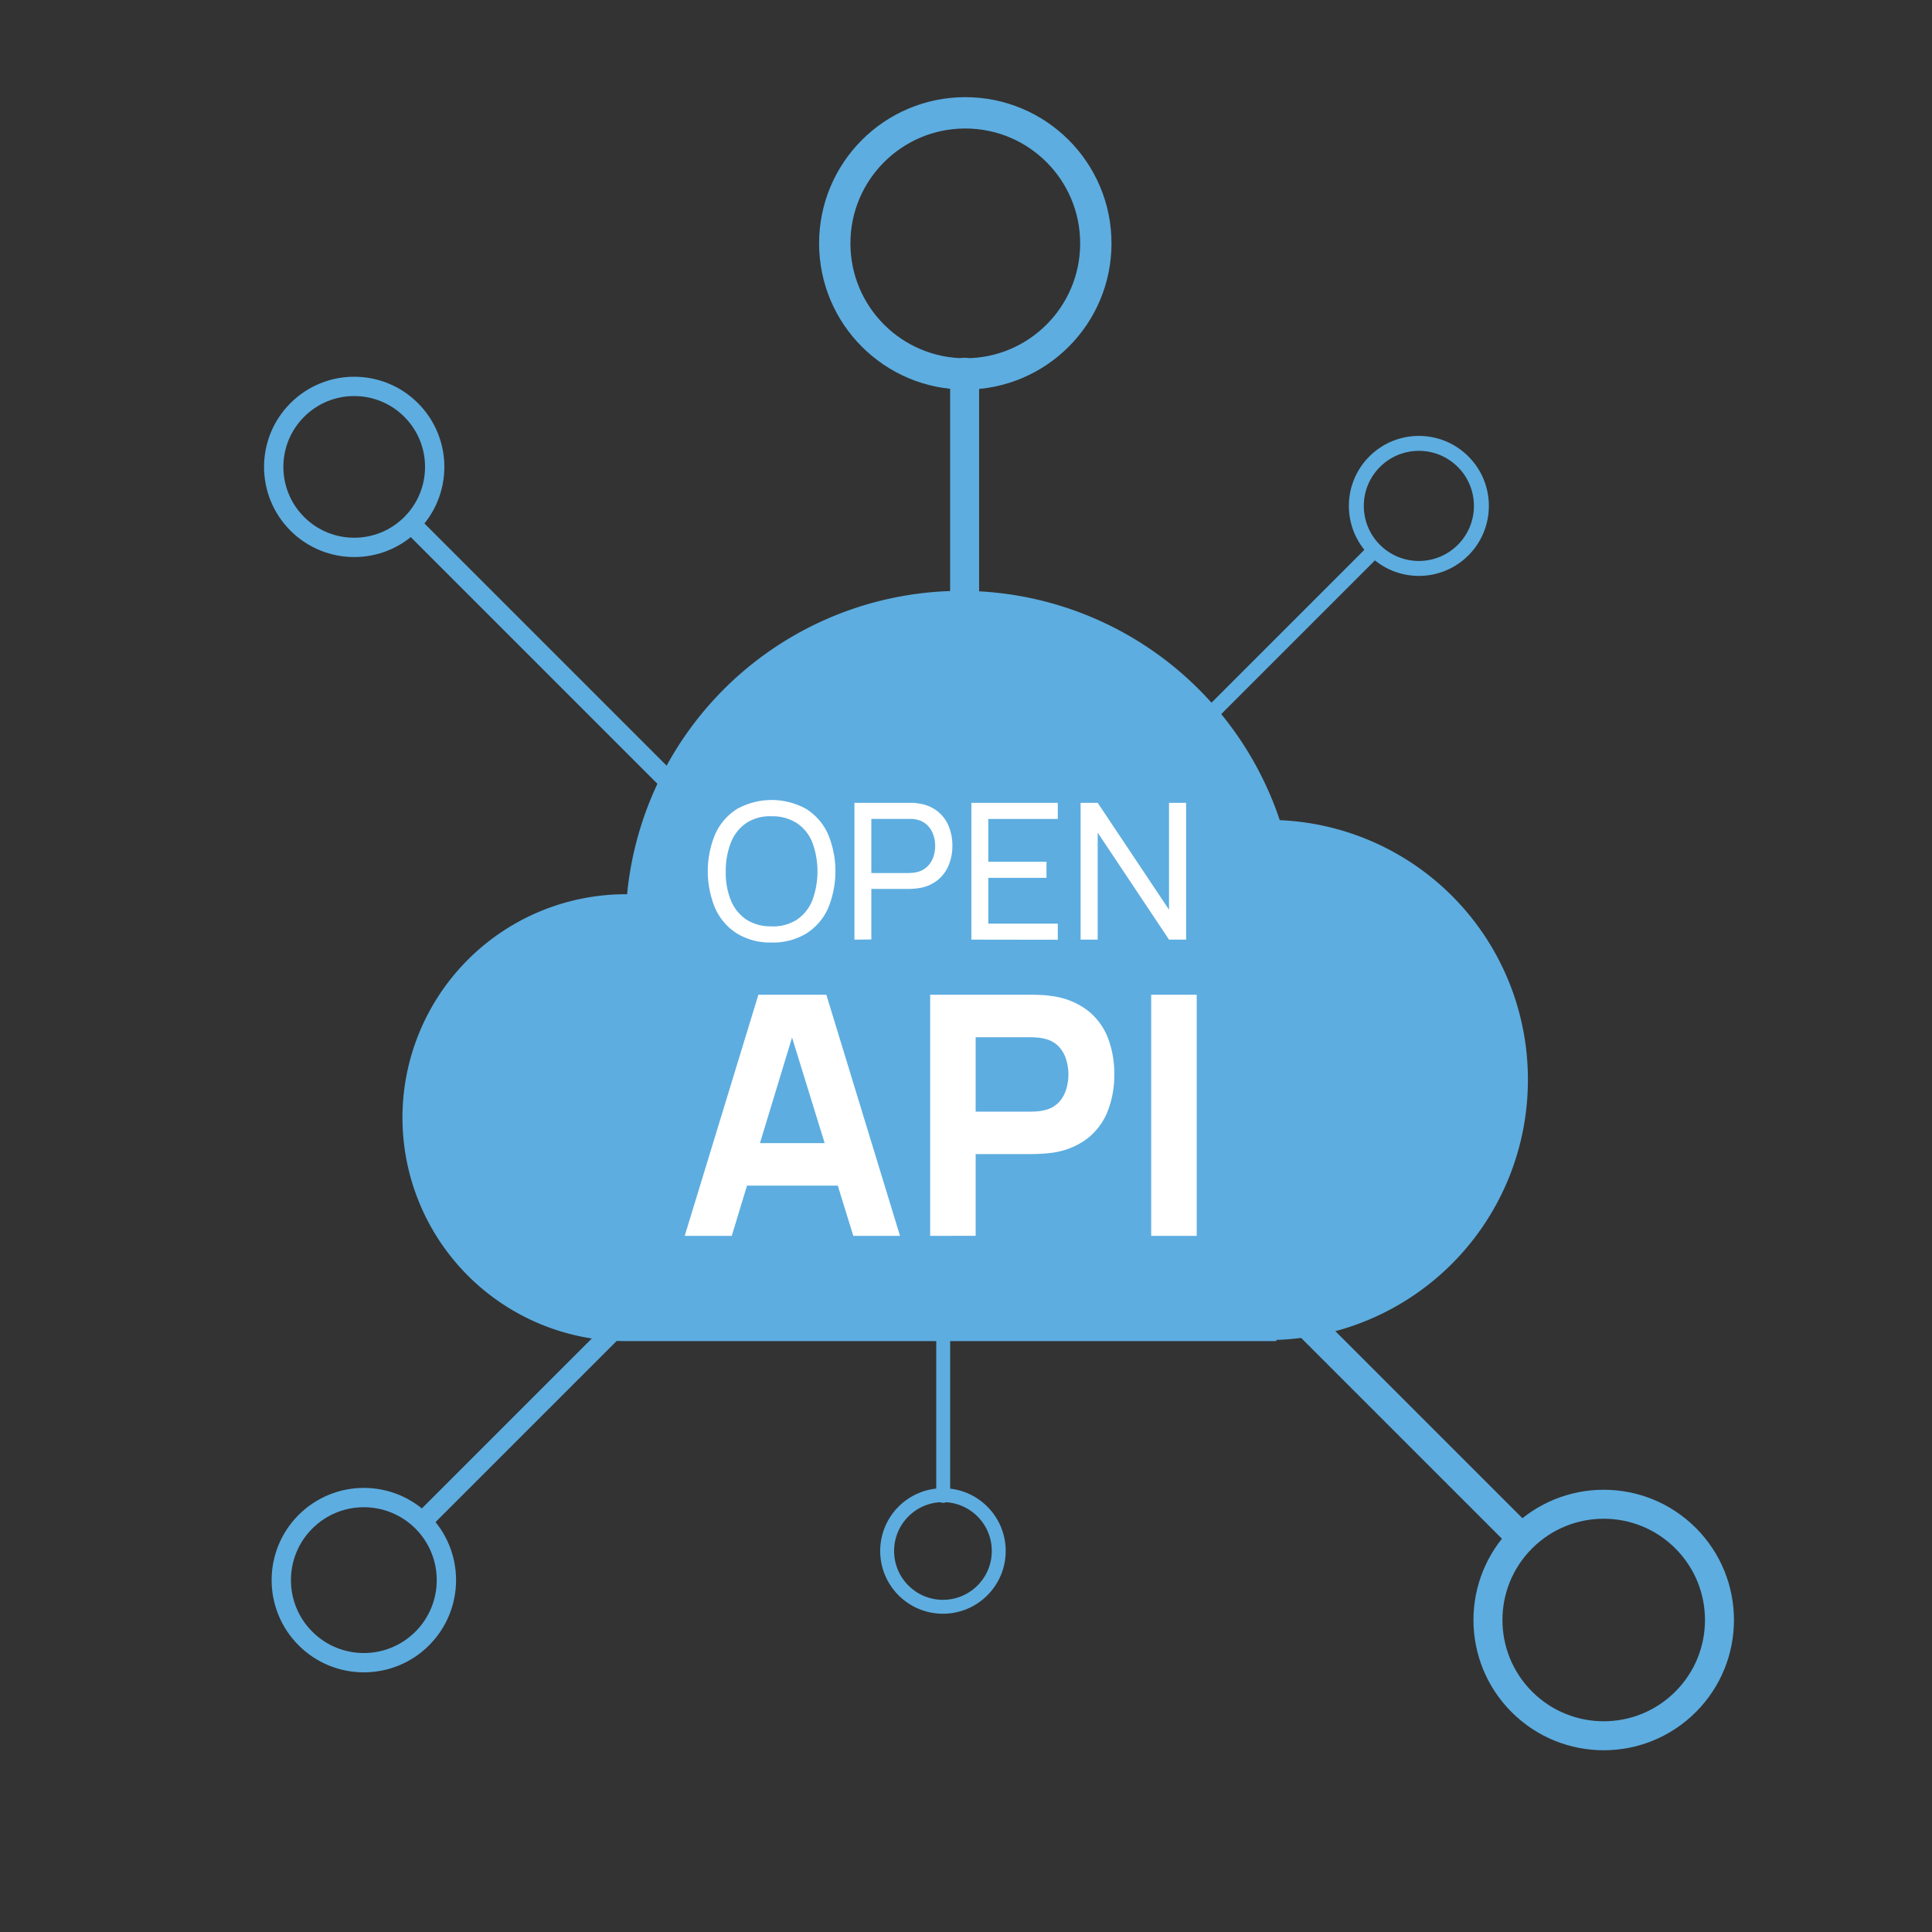 <svg xmlns="http://www.w3.org/2000/svg" width="600" height="600" viewBox="0 0 600 600"><rect x="0" y="0" width="600" height="600" fill="#333333" stroke="none"/><title>open-api</title><path d="M474.5,335.42a80.51,80.51,0,0,0-77.06-80.71,104.28,104.28,0,0,0-202.69,23h-.37a69.39,69.39,0,0,0,0,138.78h202v-.37A80.7,80.7,0,0,0,474.5,335.42Z" fill="#5dade0"/><circle cx="110" cy="145" r="25" transform="translate(-70.31 120.25) rotate(-45)" fill="none" stroke="#5dade0" stroke-miterlimit="10" stroke-width="6"/><line x1="128.02" y1="163.02" x2="217.82" y2="252.82" fill="none" stroke="#5dade0" stroke-linecap="round" stroke-miterlimit="10" stroke-width="6"/><circle cx="440.64" cy="157.11" r="19.42" transform="translate(17.97 357.6) rotate(-45)" fill="none" stroke="#5dade0" stroke-miterlimit="10" stroke-width="4.64"/><line x1="426.64" y1="171.11" x2="356.88" y2="240.87" fill="none" stroke="#5dade0" stroke-linecap="round" stroke-miterlimit="10" stroke-width="4.64"/><circle cx="299.78" cy="75.58" r="40.54" fill="none" stroke="#5dade0" stroke-miterlimit="10" stroke-width="9.73"/><line x1="299.57" y1="115.61" x2="299.57" y2="242.61" fill="none" stroke="#5dade0" stroke-linecap="round" stroke-miterlimit="10" stroke-width="9"/><circle cx="498.05" cy="503.11" r="35.95" transform="translate(-209.88 499.53) rotate(-45)" fill="none" stroke="#5dade0" stroke-miterlimit="10" stroke-width="9"/><line x1="472.14" y1="477.2" x2="343" y2="348.06" fill="none" stroke="#5dade0" stroke-linecap="round" stroke-miterlimit="10" stroke-width="9"/><circle cx="112.99" cy="490.73" r="25.64" transform="translate(-313.9 223.62) rotate(-45)" fill="none" stroke="#5dade0" stroke-miterlimit="10" stroke-width="6"/><line x1="131.47" y1="472.24" x2="223.58" y2="380.14" fill="none" stroke="#5dade0" stroke-linecap="round" stroke-miterlimit="10" stroke-width="6"/><circle cx="292.84" cy="481.67" r="17.33" fill="none" stroke="#5dade0" stroke-miterlimit="10" stroke-width="4.32"/><line x1="292.92" y1="464.56" x2="292.92" y2="410.26" fill="none" stroke="#5dade0" stroke-linecap="round" stroke-miterlimit="10" stroke-width="4.32"/><path d="M239.63,292.7a19.72,19.72,0,0,1-10.77-2.8,17.91,17.91,0,0,1-6.74-7.79,29.88,29.88,0,0,1,0-23.07,17.92,17.92,0,0,1,6.74-7.79,22.14,22.14,0,0,1,21.56,0,17.83,17.83,0,0,1,6.73,7.79,30.06,30.06,0,0,1,0,23.07,17.83,17.83,0,0,1-6.73,7.79A19.78,19.78,0,0,1,239.63,292.7Zm0-5a13.56,13.56,0,0,0,7.92-2.14,13.1,13.1,0,0,0,4.75-6,26.1,26.1,0,0,0,0-17.88,13,13,0,0,0-4.75-6,14,14,0,0,0-7.92-2.18,13.5,13.5,0,0,0-7.89,2.12,13.17,13.17,0,0,0-4.73,6,23.76,23.76,0,0,0-1.62,9,22.73,22.73,0,0,0,1.56,8.91,13.2,13.2,0,0,0,4.76,6A13.87,13.87,0,0,0,239.63,287.68Z" fill="#fff"/><path d="M265.35,291.81V249.33h16.79q.62,0,1.48,0a12.66,12.66,0,0,1,1.65.19,12.28,12.28,0,0,1,5.8,2.36,11.37,11.37,0,0,1,3.52,4.62,15.71,15.71,0,0,1,1.18,6.18,15.45,15.45,0,0,1-1.2,6.15,11.61,11.61,0,0,1-3.54,4.63,12.16,12.16,0,0,1-5.77,2.37q-.8.12-1.65.18t-1.48.06H270.6v15.69Zm5.25-20.68H282q.56,0,1.28-.06a9.78,9.78,0,0,0,1.37-.21,6.84,6.84,0,0,0,3.32-1.73,7.53,7.53,0,0,0,1.87-2.95,10.48,10.48,0,0,0,0-6.93,7.65,7.65,0,0,0-1.87-3,6.59,6.59,0,0,0-3.32-1.71,6.76,6.76,0,0,0-1.37-.22q-.72,0-1.28,0H270.6Z" fill="#fff"/><path d="M301.67,291.81V249.33h26.84v5H306.92v13.3H325v5H306.92v14.22h21.59v5Z" fill="#fff"/><path d="M335.59,291.81V249.33h5.31l22.15,33.19V249.33h5.31v42.48h-5.31L340.9,258.59v33.22Z" fill="#fff"/><path d="M212.64,383.81l22.88-74.88h21.11l22.88,74.88H265l-20.38-66h2.7l-20.07,66Zm13.73-15.6V355h39.52v13.21Z" fill="#fff"/><path d="M288.87,383.81V308.93h31.62q1.09,0,2.94.08a25,25,0,0,1,3.3.34,23.18,23.18,0,0,1,11,4.42,20,20,0,0,1,6.32,8.5,30.78,30.78,0,0,1,2,11.41A30.42,30.42,0,0,1,344,345.1a20.19,20.19,0,0,1-6.34,8.5A23.1,23.1,0,0,1,326.73,358q-1.46.21-3.33.31t-2.91.1H303v25.38ZM303,345.23h16.85q1.09,0,2.39-.1a12.27,12.27,0,0,0,2.39-.42,8.54,8.54,0,0,0,4.42-2.63,10.43,10.43,0,0,0,2.16-4.11,15.7,15.7,0,0,0,0-8.58,10.45,10.45,0,0,0-2.16-4.11,8.55,8.55,0,0,0-4.42-2.63,12.42,12.42,0,0,0-2.39-.42q-1.3-.1-2.39-.1H303Z" fill="#fff"/><path d="M357.51,383.81V308.93h14.14v74.88Z" fill="#fff"/></svg>